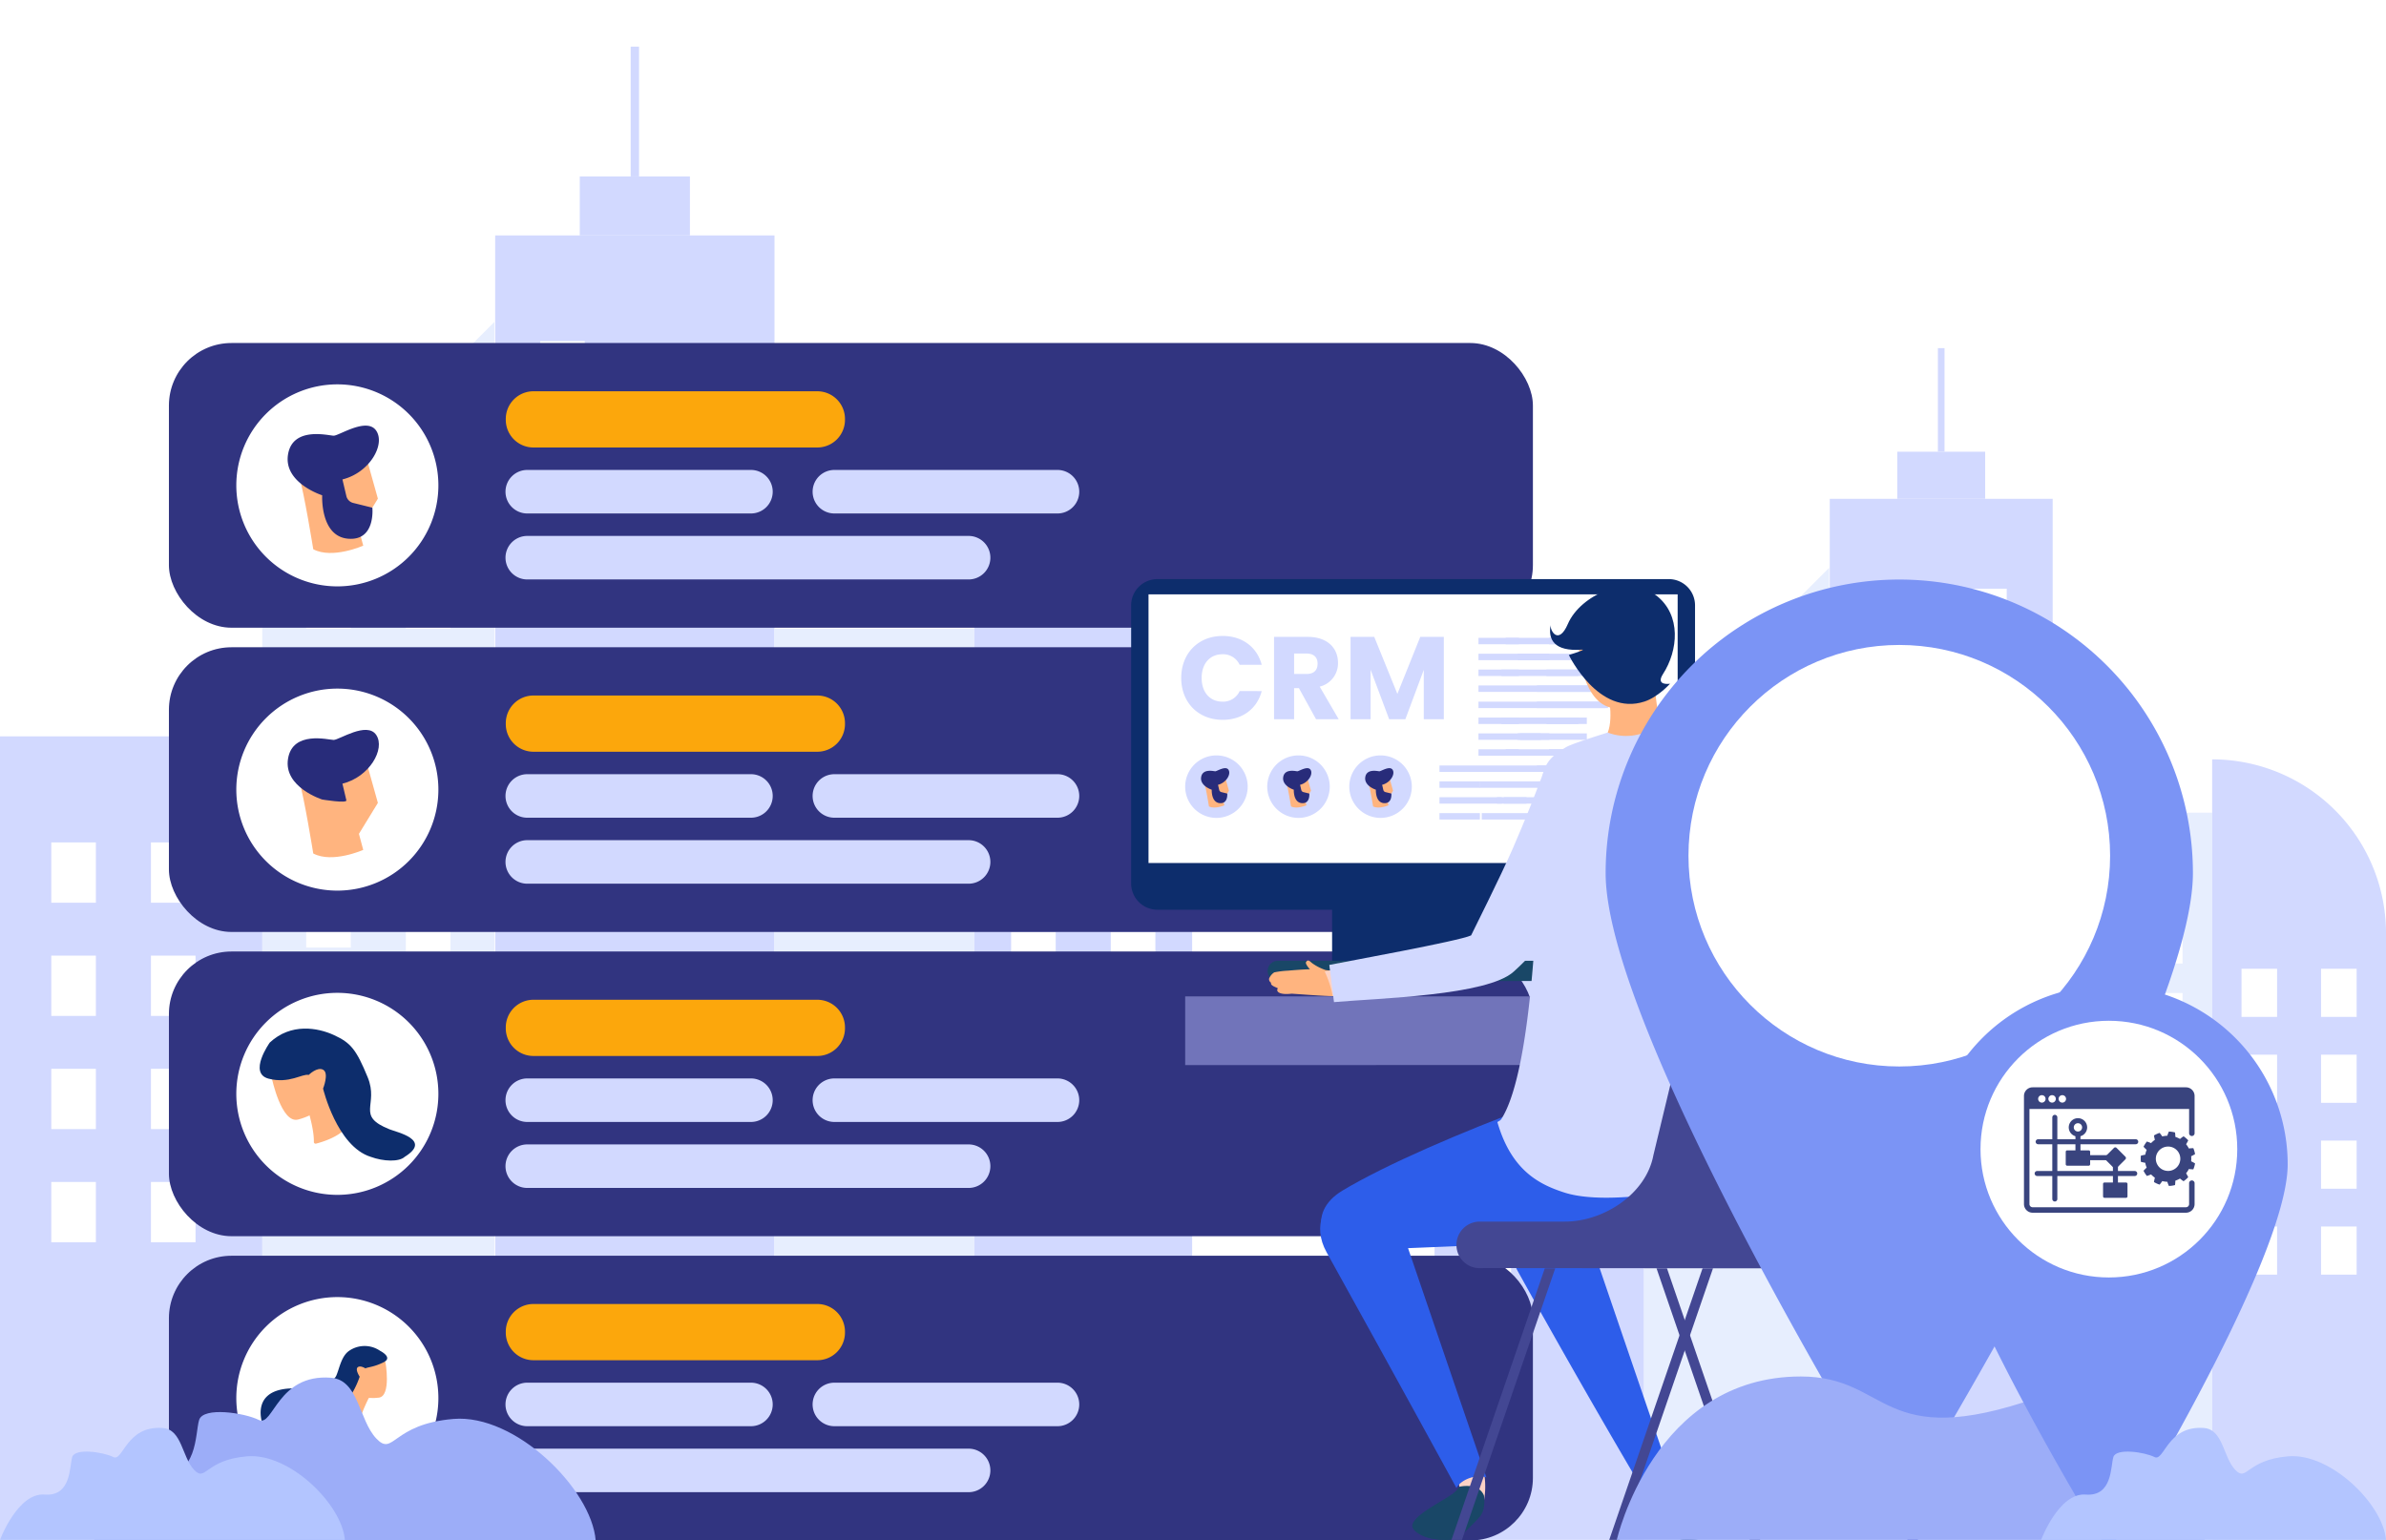 <svg xmlns="http://www.w3.org/2000/svg" xmlns:xlink="http://www.w3.org/1999/xlink" width="610" height="393.857" viewBox="0 0 610 370">
  <defs>
    <clipPath id="clip-path">
      <rect id="Rectangle_1034" data-name="Rectangle 1034" width="304.785" height="381.857" fill="none"/>
    </clipPath>
    <clipPath id="clip-path-2">
      <rect id="Rectangle_1034-2" data-name="Rectangle 1034" width="243.247" height="304.758" fill="none"/>
    </clipPath>
    <linearGradient id="linear-gradient" x1="0.997" y1="-0.913" x2="0.274" y2="1.142" gradientUnits="objectBoundingBox">
      <stop offset="0" stop-color="#7b94f5"/>
      <stop offset="0.279" stop-color="#5272fc"/>
      <stop offset="0.727" stop-color="#2632da"/>
      <stop offset="1" stop-color="#0c008d"/>
    </linearGradient>
    <filter id="Path_1051" x="401.498" y="127.273" width="168.142" height="255.726" filterUnits="userSpaceOnUse">
      <feOffset dy="3" input="SourceAlpha"/>
      <feGaussianBlur stdDeviation="3" result="blur"/>
      <feFlood flood-opacity="0.161"/>
      <feComposite operator="in" in2="blur"/>
      <feComposite in="SourceGraphic"/>
    </filter>
    <filter id="Path_1051-2" x="484.439" y="231.095" width="109.428" height="162.762" filterUnits="userSpaceOnUse">
      <feOffset dy="3" input="SourceAlpha"/>
      <feGaussianBlur stdDeviation="3" result="blur-2"/>
      <feFlood flood-opacity="0.161"/>
      <feComposite operator="in" in2="blur-2"/>
      <feComposite in="SourceGraphic"/>
    </filter>
  </defs>
  <g id="PRODPG--HEADER--CRM" transform="translate(-960 -1081)">
    <g id="Group_1764" data-name="Group 1764" transform="translate(960 1081)">
      <g id="Group_1381" data-name="Group 1381" clip-path="url(#clip-path)">
        <path id="Path_3414" data-name="Path 3414" d="M146.794,403.279H87.454V151.166l59.34-59.34Z" transform="translate(-20.402 -21.422)" fill="#e7eefe"/>
        <rect id="Rectangle_988" data-name="Rectangle 988" width="11.399" height="15.422" transform="translate(78.282 133.432)" fill="#fff"/>
        <rect id="Rectangle_989" data-name="Rectangle 989" width="11.399" height="15.422" transform="translate(103.762 133.432)" fill="#fff"/>
        <path id="Path_3415" data-name="Path 3415" d="M113.5,223.982l-11.4,1.055V209.616l11.4-1.055Z" transform="translate(-23.82 -48.655)" fill="#fff"/>
        <rect id="Rectangle_990" data-name="Rectangle 990" width="11.399" height="15.422" transform="translate(103.762 159.905)" fill="#fff"/>
        <path id="Path_3416" data-name="Path 3416" d="M113.5,259.887l-11.4,1.055V245.52l11.4-1.055Z" transform="translate(-23.82 -57.032)" fill="#fff"/>
        <rect id="Rectangle_991" data-name="Rectangle 991" width="11.399" height="15.422" transform="translate(103.762 187.433)" fill="#fff"/>
        <rect id="Rectangle_992" data-name="Rectangle 992" width="11.399" height="15.422" transform="translate(78.282 214.961)" fill="#fff"/>
        <path id="Path_3417" data-name="Path 3417" d="M146.733,296.846h-11.4V280.369l11.4,1.056Z" transform="translate(-31.572 -65.408)" fill="#fff"/>
        <rect id="Rectangle_993" data-name="Rectangle 993" width="71.41" height="333.58" transform="translate(126.599 48.277)" fill="#d2d9ff"/>
        <rect id="Rectangle_994" data-name="Rectangle 994" width="28.161" height="15.087" transform="translate(148.223 33.19)" fill="#d2d9ff"/>
        <rect id="Rectangle_995" data-name="Rectangle 995" width="2.133" height="33.19" transform="translate(161.237)" fill="#d2d9ff"/>
        <rect id="Rectangle_996" data-name="Rectangle 996" width="11.399" height="15.422" transform="translate(138.1 75.299)" fill="#fff"/>
        <rect id="Rectangle_997" data-name="Rectangle 997" width="11.399" height="15.422" transform="translate(171.891 77.082)" fill="#fff"/>
        <rect id="Rectangle_998" data-name="Rectangle 998" width="11.399" height="15.422" transform="translate(138.1 101.663)" fill="#fff"/>
        <rect id="Rectangle_999" data-name="Rectangle 999" width="11.399" height="15.422" transform="translate(170.807 102.361)" fill="#fff"/>
        <rect id="Rectangle_1000" data-name="Rectangle 1000" width="11.399" height="15.422" transform="translate(138.1 128.027)" fill="#fff"/>
        <rect id="Rectangle_1001" data-name="Rectangle 1001" width="11.399" height="15.422" transform="translate(170.807 128.724)" fill="#fff"/>
        <rect id="Rectangle_1002" data-name="Rectangle 1002" width="11.399" height="15.422" transform="translate(138.1 154.39)" fill="#fff"/>
        <rect id="Rectangle_1003" data-name="Rectangle 1003" width="11.399" height="15.422" transform="translate(170.807 155.087)" fill="#fff"/>
        <rect id="Rectangle_1004" data-name="Rectangle 1004" width="11.399" height="15.422" transform="translate(138.1 180.754)" fill="#fff"/>
        <rect id="Rectangle_1005" data-name="Rectangle 1005" width="11.399" height="15.422" transform="translate(170.807 181.452)" fill="#fff"/>
        <rect id="Rectangle_1006" data-name="Rectangle 1006" width="11.399" height="15.422" transform="translate(138.1 207.117)" fill="#fff"/>
        <rect id="Rectangle_1007" data-name="Rectangle 1007" width="11.399" height="15.422" transform="translate(170.807 207.815)" fill="#fff"/>
        <rect id="Rectangle_1008" data-name="Rectangle 1008" width="51.087" height="233.003" transform="translate(198.008 148.853)" fill="#e7eefe"/>
        <rect id="Rectangle_1009" data-name="Rectangle 1009" width="11.399" height="15.422" transform="translate(206.907 181.765)" fill="#fff"/>
        <rect id="Rectangle_1010" data-name="Rectangle 1010" width="11.399" height="15.422" transform="translate(228.214 181.765)" fill="#fff"/>
        <rect id="Rectangle_1011" data-name="Rectangle 1011" width="11.399" height="15.422" transform="translate(206.907 206.629)" fill="#fff"/>
        <rect id="Rectangle_1012" data-name="Rectangle 1012" width="11.399" height="15.422" transform="translate(228.214 206.629)" fill="#fff"/>
        <rect id="Rectangle_1013" data-name="Rectangle 1013" width="11.399" height="15.422" transform="translate(206.907 231.495)" fill="#fff"/>
        <rect id="Rectangle_1014" data-name="Rectangle 1014" width="11.399" height="15.422" transform="translate(228.214 231.495)" fill="#fff"/>
        <rect id="Rectangle_1015" data-name="Rectangle 1015" width="11.399" height="15.422" transform="translate(206.907 256.36)" fill="#fff"/>
        <rect id="Rectangle_1016" data-name="Rectangle 1016" width="11.399" height="15.422" transform="translate(228.214 256.36)" fill="#fff"/>
        <path id="Path_3418" data-name="Path 3418" d="M380.579,421.947h-55.69v-250.1a55.69,55.69,0,0,1,55.69,55.69Z" transform="translate(-75.794 -40.09)" fill="#d2d9ff"/>
        <rect id="Rectangle_1017" data-name="Rectangle 1017" width="11.399" height="15.422" transform="translate(258.501 198.863)" fill="#fff"/>
        <rect id="Rectangle_1018" data-name="Rectangle 1018" width="11.399" height="15.422" transform="translate(283.981 198.863)" fill="#fff"/>
        <rect id="Rectangle_1019" data-name="Rectangle 1019" width="11.399" height="15.422" transform="translate(258.501 226.391)" fill="#fff"/>
        <rect id="Rectangle_1020" data-name="Rectangle 1020" width="11.399" height="15.422" transform="translate(283.981 226.391)" fill="#fff"/>
        <rect id="Rectangle_1021" data-name="Rectangle 1021" width="11.399" height="15.422" transform="translate(258.501 253.919)" fill="#fff"/>
        <rect id="Rectangle_1022" data-name="Rectangle 1022" width="11.399" height="15.422" transform="translate(283.981 253.919)" fill="#fff"/>
        <rect id="Rectangle_1023" data-name="Rectangle 1023" width="11.399" height="15.422" transform="translate(258.501 281.448)" fill="#fff"/>
        <rect id="Rectangle_1024" data-name="Rectangle 1024" width="11.399" height="15.422" transform="translate(283.981 281.448)" fill="#fff"/>
        <rect id="Rectangle_1025" data-name="Rectangle 1025" width="67.051" height="205.475" transform="translate(0 176.382)" fill="#d2d9ff"/>
        <rect id="Rectangle_1026" data-name="Rectangle 1026" width="11.399" height="15.422" transform="translate(13.112 203.501)" fill="#fff"/>
        <rect id="Rectangle_1027" data-name="Rectangle 1027" width="11.399" height="15.422" transform="translate(38.591 203.501)" fill="#fff"/>
        <rect id="Rectangle_1028" data-name="Rectangle 1028" width="11.399" height="15.422" transform="translate(13.112 232.445)" fill="#fff"/>
        <rect id="Rectangle_1029" data-name="Rectangle 1029" width="11.399" height="15.422" transform="translate(38.591 232.445)" fill="#fff"/>
        <rect id="Rectangle_1030" data-name="Rectangle 1030" width="11.399" height="15.422" transform="translate(13.112 261.389)" fill="#fff"/>
        <rect id="Rectangle_1031" data-name="Rectangle 1031" width="11.399" height="15.422" transform="translate(38.591 261.389)" fill="#fff"/>
        <rect id="Rectangle_1032" data-name="Rectangle 1032" width="11.399" height="15.422" transform="translate(13.112 290.332)" fill="#fff"/>
        <rect id="Rectangle_1033" data-name="Rectangle 1033" width="11.399" height="15.422" transform="translate(38.591 290.332)" fill="#fff"/>
      </g>
    </g>
    <g id="Group_1765" data-name="Group 1765" transform="translate(1326.753 1158.099)">
      <g id="Group_1381-2" data-name="Group 1381" clip-path="url(#clip-path-2)">
        <path id="Path_3414-2" data-name="Path 3414" d="M134.813,340.4H87.454V139.185l47.359-47.359Z" transform="translate(-33.94 -35.637)" fill="#e7eefe"/>
        <rect id="Rectangle_988-2" data-name="Rectangle 988" width="9.097" height="12.308" transform="translate(62.477 106.491)" fill="#fff"/>
        <rect id="Rectangle_989-2" data-name="Rectangle 989" width="9.097" height="12.308" transform="translate(82.812 106.491)" fill="#fff"/>
        <path id="Path_3415-2" data-name="Path 3415" d="M111.2,220.868l-9.1.842V209.4l9.1-.842Z" transform="translate(-39.625 -80.941)" fill="#fff"/>
        <rect id="Rectangle_990-2" data-name="Rectangle 990" width="9.097" height="12.308" transform="translate(82.812 127.62)" fill="#fff"/>
        <path id="Path_3416-2" data-name="Path 3416" d="M111.2,256.773l-9.1.842V245.307l9.1-.842Z" transform="translate(-39.625 -94.875)" fill="#fff"/>
        <rect id="Rectangle_991-2" data-name="Rectangle 991" width="9.097" height="12.308" transform="translate(82.812 149.59)" fill="#fff"/>
        <rect id="Rectangle_992-2" data-name="Rectangle 992" width="9.097" height="12.308" transform="translate(62.477 171.56)" fill="#fff"/>
        <path id="Path_3417-2" data-name="Path 3417" d="M144.431,293.519h-9.1V280.369l9.1.843Z" transform="translate(-52.522 -108.809)" fill="#fff"/>
        <rect id="Rectangle_993-2" data-name="Rectangle 993" width="56.992" height="266.229" transform="translate(101.038 38.529)" fill="#d2d9ff"/>
        <rect id="Rectangle_994-2" data-name="Rectangle 994" width="22.475" height="12.04" transform="translate(118.296 26.489)" fill="#d2d9ff"/>
        <rect id="Rectangle_995-2" data-name="Rectangle 995" width="1.702" height="26.489" transform="translate(128.683)" fill="#d2d9ff"/>
        <rect id="Rectangle_996-2" data-name="Rectangle 996" width="9.097" height="12.308" transform="translate(110.217 60.096)" fill="#fff"/>
        <rect id="Rectangle_997-2" data-name="Rectangle 997" width="9.097" height="12.308" transform="translate(137.186 61.519)" fill="#fff"/>
        <rect id="Rectangle_998-2" data-name="Rectangle 998" width="9.097" height="12.308" transform="translate(110.217 81.137)" fill="#fff"/>
        <rect id="Rectangle_999-2" data-name="Rectangle 999" width="9.097" height="12.308" transform="translate(136.32 81.694)" fill="#fff"/>
        <rect id="Rectangle_1000-2" data-name="Rectangle 1000" width="9.097" height="12.308" transform="translate(110.217 102.177)" fill="#fff"/>
        <rect id="Rectangle_1001-2" data-name="Rectangle 1001" width="9.097" height="12.308" transform="translate(136.32 102.734)" fill="#fff"/>
        <rect id="Rectangle_1002-2" data-name="Rectangle 1002" width="9.097" height="12.308" transform="translate(110.217 123.218)" fill="#fff"/>
        <rect id="Rectangle_1003-2" data-name="Rectangle 1003" width="9.097" height="12.308" transform="translate(136.32 123.775)" fill="#fff"/>
        <rect id="Rectangle_1004-2" data-name="Rectangle 1004" width="9.097" height="12.308" transform="translate(110.217 144.259)" fill="#fff"/>
        <rect id="Rectangle_1005-2" data-name="Rectangle 1005" width="9.097" height="12.308" transform="translate(136.32 144.816)" fill="#fff"/>
        <rect id="Rectangle_1006-2" data-name="Rectangle 1006" width="9.097" height="12.308" transform="translate(110.217 165.299)" fill="#fff"/>
        <rect id="Rectangle_1007-2" data-name="Rectangle 1007" width="9.097" height="12.308" transform="translate(136.32 165.856)" fill="#fff"/>
        <rect id="Rectangle_1008-2" data-name="Rectangle 1008" width="40.773" height="185.959" transform="translate(158.029 118.799)" fill="#e7eefe"/>
        <rect id="Rectangle_1009-2" data-name="Rectangle 1009" width="9.097" height="12.308" transform="translate(165.132 145.066)" fill="#fff"/>
        <rect id="Rectangle_1010-2" data-name="Rectangle 1010" width="9.097" height="12.308" transform="translate(182.136 145.066)" fill="#fff"/>
        <rect id="Rectangle_1011-2" data-name="Rectangle 1011" width="9.097" height="12.308" transform="translate(165.132 164.91)" fill="#fff"/>
        <rect id="Rectangle_1012-2" data-name="Rectangle 1012" width="9.097" height="12.308" transform="translate(182.136 164.91)" fill="#fff"/>
        <rect id="Rectangle_1013-2" data-name="Rectangle 1013" width="9.097" height="12.308" transform="translate(165.132 184.755)" fill="#fff"/>
        <rect id="Rectangle_1014-2" data-name="Rectangle 1014" width="9.097" height="12.308" transform="translate(182.136 184.755)" fill="#fff"/>
        <rect id="Rectangle_1015-2" data-name="Rectangle 1015" width="9.097" height="12.308" transform="translate(165.132 204.599)" fill="#fff"/>
        <rect id="Rectangle_1016-2" data-name="Rectangle 1016" width="9.097" height="12.308" transform="translate(182.136 204.599)" fill="#fff"/>
        <path id="Path_3418-2" data-name="Path 3418" d="M369.335,371.45H324.889v-199.6a44.446,44.446,0,0,1,44.446,44.446Z" transform="translate(-126.087 -66.692)" fill="#d2d9ff"/>
        <rect id="Rectangle_1017-2" data-name="Rectangle 1017" width="9.097" height="12.308" transform="translate(206.309 158.711)" fill="#fff"/>
        <rect id="Rectangle_1018-2" data-name="Rectangle 1018" width="9.097" height="12.308" transform="translate(226.644 158.711)" fill="#fff"/>
        <rect id="Rectangle_1019-2" data-name="Rectangle 1019" width="9.097" height="12.308" transform="translate(206.309 180.682)" fill="#fff"/>
        <rect id="Rectangle_1020-2" data-name="Rectangle 1020" width="9.097" height="12.308" transform="translate(226.644 180.682)" fill="#fff"/>
        <rect id="Rectangle_1021-2" data-name="Rectangle 1021" width="9.097" height="12.308" transform="translate(206.309 202.652)" fill="#fff"/>
        <rect id="Rectangle_1022-2" data-name="Rectangle 1022" width="9.097" height="12.308" transform="translate(226.644 202.652)" fill="#fff"/>
        <rect id="Rectangle_1023-2" data-name="Rectangle 1023" width="9.097" height="12.308" transform="translate(206.309 224.622)" fill="#fff"/>
        <rect id="Rectangle_1024-2" data-name="Rectangle 1024" width="9.097" height="12.308" transform="translate(226.644 224.622)" fill="#fff"/>
        <rect id="Rectangle_1025-2" data-name="Rectangle 1025" width="53.513" height="163.988" transform="translate(0 140.77)" fill="#d2d9ff"/>
        <rect id="Rectangle_1026-2" data-name="Rectangle 1026" width="9.097" height="12.308" transform="translate(10.465 162.413)" fill="#fff"/>
        <rect id="Rectangle_1027-2" data-name="Rectangle 1027" width="9.097" height="12.308" transform="translate(30.8 162.413)" fill="#fff"/>
        <rect id="Rectangle_1028-2" data-name="Rectangle 1028" width="9.097" height="12.308" transform="translate(10.465 185.513)" fill="#fff"/>
        <rect id="Rectangle_1029-2" data-name="Rectangle 1029" width="9.097" height="12.308" transform="translate(30.8 185.513)" fill="#fff"/>
        <rect id="Rectangle_1030-2" data-name="Rectangle 1030" width="9.097" height="12.308" transform="translate(10.465 208.613)" fill="#fff"/>
        <rect id="Rectangle_1031-2" data-name="Rectangle 1031" width="9.097" height="12.308" transform="translate(30.8 208.613)" fill="#fff"/>
        <rect id="Rectangle_1032-2" data-name="Rectangle 1032" width="9.097" height="12.308" transform="translate(10.465 231.712)" fill="#fff"/>
        <rect id="Rectangle_1033-2" data-name="Rectangle 1033" width="9.097" height="12.308" transform="translate(30.8 231.712)" fill="#fff"/>
      </g>
    </g>
    <g id="Group_1762" data-name="Group 1762" transform="translate(43.185 -1424.409)">
      <rect id="Rectangle_1285" data-name="Rectangle 1285" width="348.715" height="72.803" rx="16" transform="translate(960 2659.001)" fill="#313480"/>
      <path id="Path_57305" data-name="Path 57305" d="M71.842,32.288a25.83,25.83,0,1,1-25.83-25.83,25.83,25.83,0,0,1,25.83,25.83" transform="translate(957.049 2663.115)" fill="#fff"/>
      <path id="Path_57314" data-name="Path 57314" d="M250.789,31.328H178.218a7.071,7.071,0,0,1-7.072-7.072v-.232a7.071,7.071,0,0,1,7.072-7.072h72.572a7.072,7.072,0,0,1,7.072,7.072v.232a7.072,7.072,0,0,1-7.072,7.072" transform="translate(874.978 2654.389)" fill="#fca70c"/>
      <path id="Path_57315" data-name="Path 57315" d="M236.169,74.905H179.132a5.565,5.565,0,1,1,0-11.129h57.037a5.565,5.565,0,1,1,0,11.129" transform="translate(872.557 2627.685)" fill="#d2d9ff"/>
      <path id="Path_57316" data-name="Path 57316" d="M291.815,105.582H179.132a5.565,5.565,0,1,1,0-11.129H291.815a5.565,5.565,0,1,1,0,11.129" transform="translate(872.557 2613.881)" fill="#d2d9ff"/>
      <path id="Path_57317" data-name="Path 57317" d="M372.6,74.905H315.564a5.565,5.565,0,0,1,0-11.129H372.6a5.565,5.565,0,1,1,0,11.129" transform="translate(814.493 2627.685)" fill="#d2d9ff"/>
      <g id="Group_1761" data-name="Group 1761" transform="translate(986.716 2676.312)">
        <path id="Path_57318" data-name="Path 57318" d="M825.236,208.12l3.7,13.22-4.845,7.914,1.1,4.106s-7.9,3.51-12.775.92c0,0-2.4-14.857-3.584-18.437Z" transform="translate(-802.228 -198.853)" fill="#ffb47f"/>
        <path id="Path_57319" data-name="Path 57319" d="M10.721,19.832S.378,18.821.01,11.46,9.082,4.57,10.417,4.316s7.351-6.5,10.4-3.5.529,10.871-5.872,13.973l1.867,3.952C17.193,19.54,10.721,19.832,10.721,19.832Z" transform="matrix(0.978, 0.208, -0.208, 0.978, 6.107, 0)" fill="#282c7a"/>
      </g>
    </g>
    <g id="Group_1775" data-name="Group 1775" transform="translate(43.185 -1502.212)">
      <rect id="Rectangle_1285-2" data-name="Rectangle 1285" width="348.715" height="72.803" rx="16" transform="translate(960 2659.001)" fill="#313480"/>
      <path id="Path_57305-2" data-name="Path 57305" d="M71.842,32.288a25.83,25.83,0,1,1-25.83-25.83,25.83,25.83,0,0,1,25.83,25.83" transform="translate(957.049 2663.115)" fill="#fff"/>
      <path id="Path_57314-2" data-name="Path 57314" d="M250.789,31.328H178.218a7.071,7.071,0,0,1-7.072-7.072v-.232a7.071,7.071,0,0,1,7.072-7.072h72.572a7.072,7.072,0,0,1,7.072,7.072v.232a7.072,7.072,0,0,1-7.072,7.072" transform="translate(874.978 2654.389)" fill="#fca70c"/>
      <path id="Path_57315-2" data-name="Path 57315" d="M236.169,74.905H179.132a5.565,5.565,0,1,1,0-11.129h57.037a5.565,5.565,0,1,1,0,11.129" transform="translate(872.557 2627.685)" fill="#d2d9ff"/>
      <path id="Path_57316-2" data-name="Path 57316" d="M291.815,105.582H179.132a5.565,5.565,0,1,1,0-11.129H291.815a5.565,5.565,0,1,1,0,11.129" transform="translate(872.557 2613.881)" fill="#d2d9ff"/>
      <path id="Path_57317-2" data-name="Path 57317" d="M372.6,74.905H315.564a5.565,5.565,0,0,1,0-11.129H372.6a5.565,5.565,0,1,1,0,11.129" transform="translate(814.493 2627.685)" fill="#d2d9ff"/>
      <g id="Group_1761-2" data-name="Group 1761" transform="translate(986.716 2676.312)">
        <path id="Path_57318-2" data-name="Path 57318" d="M825.236,208.12l3.7,13.22-4.845,7.914,1.1,4.106s-7.9,3.51-12.775.92c0,0-2.4-14.857-3.584-18.437Z" transform="translate(-802.228 -198.853)" fill="#ffb47f"/>
        <path id="Path_57319-2" data-name="Path 57319" d="M23.929,20.267s2.66,8.2-4.46,9.055-8.747-9.49-8.747-9.49S.378,18.821.01,11.46,9.082,4.57,10.417,4.316s7.351-6.5,10.4-3.5.529,10.871-5.872,13.973l1.867,3.952A2.379,2.379,0,0,0,18.879,20.1Z" transform="matrix(0.978, 0.208, -0.208, 0.978, 6.107, 0)" fill="#282c7a"/>
      </g>
    </g>
    <g id="Group_1766" data-name="Group 1766" transform="translate(26 -1456.38)">
      <rect id="Rectangle_1285-3" data-name="Rectangle 1285" width="348.715" height="72.803" rx="16" transform="translate(977.185 2768.774)" fill="#313480"/>
      <path id="Path_57305-3" data-name="Path 57305" d="M71.842,32.288a25.83,25.83,0,1,1-25.83-25.83,25.83,25.83,0,0,1,25.83,25.83" transform="translate(974.233 2772.888)" fill="#fff"/>
      <path id="Path_57314-3" data-name="Path 57314" d="M250.789,31.328H178.218a7.071,7.071,0,0,1-7.072-7.072v-.232a7.071,7.071,0,0,1,7.072-7.072h72.572a7.072,7.072,0,0,1,7.072,7.072v.232a7.072,7.072,0,0,1-7.072,7.072" transform="translate(892.162 2764.162)" fill="#fca70c"/>
      <path id="Path_57315-3" data-name="Path 57315" d="M236.169,74.905H179.132a5.565,5.565,0,1,1,0-11.129h57.037a5.565,5.565,0,1,1,0,11.129" transform="translate(889.741 2737.458)" fill="#d2d9ff"/>
      <path id="Path_57316-3" data-name="Path 57316" d="M291.815,105.582H179.132a5.565,5.565,0,1,1,0-11.129H291.815a5.565,5.565,0,1,1,0,11.129" transform="translate(889.741 2723.654)" fill="#d2d9ff"/>
      <path id="Path_57317-3" data-name="Path 57317" d="M372.6,74.905H315.564a5.565,5.565,0,0,1,0-11.129H372.6a5.565,5.565,0,1,1,0,11.129" transform="translate(831.677 2737.458)" fill="#d2d9ff"/>
      <g id="Group_1763" data-name="Group 1763" transform="translate(10.119 1.599)">
        <path id="Path_57320" data-name="Path 57320" d="M1288.63,58.636s2.435,11.721,6.7,10.667,9.49-4.63,9.411-7.5-.071-5.937-3.2-7.817-8.168-.348-8.817.289S1288.63,58.636,1288.63,58.636Z" transform="translate(-295.273 2740.852)" fill="#ffb47f"/>
        <path id="Path_57321" data-name="Path 57321" d="M1317.97,86.4s2.19,6.2,2.107,10.074a.445.445,0,0,0,.555.443c1.561-.4,5.834-1.685,7.835-4.208l-4.645-9.18Z" transform="translate(-315.955 2719.391)" fill="#ffb47f"/>
        <path id="Path_57322" data-name="Path 57322" d="M1280.752,32.778s-5.6,7.841-.313,9.23,8.682-1.354,10.26-.947c0,0,2.231-2.21,3.733-1.307s-.056,4.8-.056,4.8S1297.9,59.288,1306.546,62c3.256,1.2,7.274,1.344,8.7,0,7.026-4.356-1.993-6.281-3.852-7.027-8.814-3.507-2.664-6.143-5.61-13.316s-4.353-8.811-8.575-10.768S1286.138,27.749,1280.752,32.778Z" transform="translate(-287.9 2757.682)" fill="#0d2d6c"/>
      </g>
    </g>
    <path id="Path_57350" data-name="Path 57350" d="M39.279,276.95H0v17.562H183.147V276.95Z" transform="translate(1263 1046.92)" fill="#7174ba"/>
    <g id="Group_1767" data-name="Group 1767" transform="translate(26 -1461.38)">
      <rect id="Rectangle_1285-4" data-name="Rectangle 1285" width="348.715" height="72.803" rx="16" transform="translate(977.185 2851.577)" fill="#313480"/>
      <path id="Path_57305-4" data-name="Path 57305" d="M71.842,32.288a25.83,25.83,0,1,1-25.83-25.83,25.83,25.83,0,0,1,25.83,25.83" transform="translate(974.233 2855.69)" fill="#fff"/>
      <path id="Path_57314-4" data-name="Path 57314" d="M250.789,31.328H178.218a7.071,7.071,0,0,1-7.072-7.072v-.232a7.071,7.071,0,0,1,7.072-7.072h72.572a7.072,7.072,0,0,1,7.072,7.072v.232a7.072,7.072,0,0,1-7.072,7.072" transform="translate(892.162 2846.965)" fill="#fca70c"/>
      <path id="Path_57315-4" data-name="Path 57315" d="M236.169,74.905H179.132a5.565,5.565,0,1,1,0-11.129h57.037a5.565,5.565,0,1,1,0,11.129" transform="translate(889.741 2820.261)" fill="#d2d9ff"/>
      <path id="Path_57316-4" data-name="Path 57316" d="M291.815,105.582H179.132a5.565,5.565,0,1,1,0-11.129H291.815a5.565,5.565,0,1,1,0,11.129" transform="translate(889.741 2806.457)" fill="#d2d9ff"/>
      <path id="Path_57317-4" data-name="Path 57317" d="M372.6,74.905H315.564a5.565,5.565,0,0,1,0-11.129H372.6a5.565,5.565,0,1,1,0,11.129" transform="translate(831.677 2820.261)" fill="#d2d9ff"/>
      <g id="Group_378" data-name="Group 378" transform="matrix(0.956, -0.292, 0.292, 0.956, 975.218, 2887.158)">
        <path id="Path_656" data-name="Path 656" d="M11.7,3.536s-1.055,8.758-4.258,8.252S.187,8.979.067,6.87-.253,2.5,1.926.93,7.9.164,8.418.589,11.7,3.536,11.7,3.536Z" transform="translate(45.605 5.153)" fill="#ffb47f"/>
        <path id="Path_657" data-name="Path 657" d="M10.275,4.311S5.94,8.643,4.82,11.656c0,0-4.075-3.1-4.82-6.368L6.871,0Z" transform="translate(40.638 11.565)" fill="#ffb47f"/>
        <path id="Path_658" data-name="Path 658" d="M34.257,2.654s2.755,2.6.011,3.061-4.1.005-4.915.138c0,0-1.031-1.225-1.834-.836s-.193,2.438-.193,2.438-4.365,6.433-9.241,6.328c-5.321-.113-5.648,13.566-15.316,6.289C-.6,17.539-3.83-.116,12,5.965c3.784,1.454,8.424.938,9.675-.5S24.285,1.189,26.518.393A6.979,6.979,0,0,1,34.257,2.654Z" transform="translate(22.575 2.918)" fill="#0d2d6c"/>
      </g>
    </g>
    <g id="Group_232" data-name="Group 232" transform="translate(1249.189 1217.162)">
      <g id="XMLID_26_" transform="translate(51.373 81.681)">
        <g id="Group_214" data-name="Group 214">
          <rect id="Rectangle_225" data-name="Rectangle 225" width="40.644" height="18.577" fill="#0d2d6c"/>
        </g>
      </g>
      <g id="XMLID_25_" transform="translate(0 0)">
        <g id="Group_215" data-name="Group 215">
          <path id="Path_436" data-name="Path 436" d="M316.159,4.8H185.378a6.709,6.709,0,0,0-6.688,6.692V82.659a6.708,6.708,0,0,0,6.688,6.688H316.159a6.712,6.712,0,0,0,6.692-6.688V11.492A6.715,6.715,0,0,0,316.159,4.8Z" transform="translate(-178.69 -4.8)" fill="#0d2d6c" fill-rule="evenodd"/>
        </g>
      </g>
      <g id="XMLID_24_" transform="translate(4.438 3.901)">
        <g id="Group_216" data-name="Group 216">
          <rect id="Rectangle_226" data-name="Rectangle 226" width="135.279" height="68.701" fill="#fff"/>
        </g>
      </g>
      <g id="XMLID_23_" transform="translate(34.9 97.607)">
        <g id="Group_217" data-name="Group 217">
          <path id="Path_437" data-name="Path 437" d="M339.695,263.25H273.687a2.587,2.587,0,1,0,0,5.174h66.008a2.587,2.587,0,0,0,0-5.174Z" transform="translate(-271.1 -263.25)" fill="#194767" fill-rule="evenodd"/>
        </g>
      </g>
      <g id="Group_1493" data-name="Group 1493" transform="translate(88.796 15.021)">
        <g id="XMLID_22_" transform="translate(0 0)">
          <g id="Group_218" data-name="Group 218">
            <rect id="Rectangle_227" data-name="Rectangle 227" width="10.329" height="1.643" fill="#d2d9ff"/>
          </g>
        </g>
        <g id="XMLID_21_" transform="translate(0 4.064)">
          <g id="Group_219" data-name="Group 219">
            <rect id="Rectangle_228" data-name="Rectangle 228" width="15.937" height="1.643" fill="#d2d9ff"/>
          </g>
        </g>
        <g id="XMLID_20_" transform="translate(6.953 0)">
          <g id="Group_220" data-name="Group 220">
            <rect id="Rectangle_229" data-name="Rectangle 229" width="15.122" height="1.643" fill="#d2d9ff"/>
          </g>
        </g>
        <g id="XMLID_19_" transform="translate(18.02 0)">
          <g id="Group_221" data-name="Group 221">
            <rect id="Rectangle_230" data-name="Rectangle 230" width="7.95" height="1.643" fill="#d2d9ff"/>
          </g>
        </g>
        <g id="XMLID_18_" transform="translate(9.986 4.064)">
          <g id="Group_222" data-name="Group 222" transform="translate(0)">
            <rect id="Rectangle_231" data-name="Rectangle 231" width="17.712" height="1.643" fill="#d2d9ff"/>
          </g>
        </g>
        <g id="XMLID_17_" transform="translate(0 8.112)">
          <g id="Group_223" data-name="Group 223">
            <rect id="Rectangle_232" data-name="Rectangle 232" width="10.329" height="1.643" fill="#d2d9ff"/>
          </g>
        </g>
        <g id="XMLID_5_" transform="translate(0 12.176)">
          <g id="Group_224" data-name="Group 224">
            <rect id="Rectangle_233" data-name="Rectangle 233" width="32.445" height="1.643" fill="#d2d9ff"/>
          </g>
        </g>
        <g id="XMLID_4_" transform="translate(5.873 8.112)">
          <g id="Group_225" data-name="Group 225">
            <rect id="Rectangle_234" data-name="Rectangle 234" width="19.665" height="1.643" fill="#d2d9ff"/>
          </g>
        </g>
        <g id="XMLID_3_" transform="translate(17.381 8.112)">
          <g id="Group_226" data-name="Group 226" transform="translate(0)">
            <rect id="Rectangle_235" data-name="Rectangle 235" width="10.318" height="1.643" fill="#d2d9ff"/>
          </g>
        </g>
        <g id="XMLID_2_" transform="translate(14.918 12.176)">
          <g id="Group_227" data-name="Group 227">
            <rect id="Rectangle_236" data-name="Rectangle 236" width="18.196" height="1.643" fill="#d2d9ff"/>
          </g>
        </g>
        <g id="XMLID_1_" transform="translate(10.593 4.064)">
          <g id="Group_228" data-name="Group 228">
            <rect id="Rectangle_237" data-name="Rectangle 237" width="7.534" height="1.643" fill="#d2d9ff"/>
          </g>
        </g>
      </g>
      <g id="Group_1495" data-name="Group 1495" transform="translate(78.826 47.664)">
        <g id="XMLID_22_2" data-name="XMLID_22_" transform="translate(0 12.176)">
          <g id="Group_218-2" data-name="Group 218">
            <rect id="Rectangle_227-2" data-name="Rectangle 227" width="10.329" height="1.643" fill="#d2d9ff"/>
          </g>
        </g>
        <g id="XMLID_21_2" data-name="XMLID_21_" transform="translate(0 8.112)">
          <g id="Group_219-2" data-name="Group 219">
            <rect id="Rectangle_228-2" data-name="Rectangle 228" width="15.937" height="1.643" fill="#d2d9ff"/>
          </g>
        </g>
        <g id="XMLID_20_2" data-name="XMLID_20_" transform="translate(10.806 12.176)">
          <g id="Group_220-2" data-name="Group 220">
            <rect id="Rectangle_229-2" data-name="Rectangle 229" width="15.122" height="1.643" fill="#d2d9ff"/>
          </g>
        </g>
        <g id="XMLID_19_2" data-name="XMLID_19_" transform="translate(25.159 12.176)">
          <g id="Group_221-2" data-name="Group 221">
            <rect id="Rectangle_230-2" data-name="Rectangle 230" width="7.95" height="1.643" fill="#d2d9ff"/>
          </g>
        </g>
        <g id="XMLID_18_2" data-name="XMLID_18_" transform="translate(16.45 8.112)">
          <g id="Group_222-2" data-name="Group 222" transform="translate(0)">
            <rect id="Rectangle_231-2" data-name="Rectangle 231" width="17.712" height="1.643" fill="#d2d9ff"/>
          </g>
        </g>
        <g id="XMLID_17_2" data-name="XMLID_17_" transform="translate(0 4.064)">
          <g id="Group_223-2" data-name="Group 223">
            <rect id="Rectangle_232-2" data-name="Rectangle 232" width="10.329" height="1.643" fill="#d2d9ff"/>
          </g>
        </g>
        <g id="XMLID_5_2" data-name="XMLID_5_" transform="translate(0 0)">
          <g id="Group_224-2" data-name="Group 224">
            <rect id="Rectangle_233-2" data-name="Rectangle 233" width="42.415" height="1.643" fill="#d2d9ff"/>
          </g>
        </g>
        <g id="XMLID_4_2" data-name="XMLID_4_" transform="translate(10.226 4.064)">
          <g id="Group_225-2" data-name="Group 225" transform="translate(0)">
            <rect id="Rectangle_234-2" data-name="Rectangle 234" width="19.665" height="1.643" fill="#d2d9ff"/>
          </g>
        </g>
        <g id="XMLID_3_2" data-name="XMLID_3_" transform="translate(24.982 4.064)">
          <g id="Group_226-2" data-name="Group 226" transform="translate(0)">
            <rect id="Rectangle_235-2" data-name="Rectangle 235" width="10.318" height="1.643" fill="#d2d9ff"/>
          </g>
        </g>
        <g id="XMLID_2_2" data-name="XMLID_2_" transform="translate(24.888 0)">
          <g id="Group_227-2" data-name="Group 227">
            <rect id="Rectangle_236-2" data-name="Rectangle 236" width="18.196" height="1.643" fill="#d2d9ff"/>
          </g>
        </g>
        <g id="XMLID_1_2" data-name="XMLID_1_" transform="translate(14.722 8.112)">
          <g id="Group_228-2" data-name="Group 228">
            <rect id="Rectangle_237-2" data-name="Rectangle 237" width="7.534" height="1.643" fill="#d2d9ff"/>
          </g>
        </g>
      </g>
      <g id="Group_1494" data-name="Group 1494" transform="translate(88.796 31.343)">
        <g id="XMLID_22_3" data-name="XMLID_22_" transform="translate(0 12.176)">
          <g id="Group_218-3" data-name="Group 218">
            <rect id="Rectangle_227-3" data-name="Rectangle 227" width="10.329" height="1.643" fill="#d2d9ff"/>
          </g>
        </g>
        <g id="XMLID_21_3" data-name="XMLID_21_" transform="translate(0 8.112)">
          <g id="Group_219-3" data-name="Group 219">
            <rect id="Rectangle_228-3" data-name="Rectangle 228" width="15.937" height="1.643" fill="#d2d9ff"/>
          </g>
        </g>
        <g id="XMLID_20_3" data-name="XMLID_20_" transform="translate(6.953 12.176)">
          <g id="Group_220-3" data-name="Group 220">
            <rect id="Rectangle_229-3" data-name="Rectangle 229" width="15.122" height="1.643" fill="#d2d9ff"/>
          </g>
        </g>
        <g id="XMLID_19_3" data-name="XMLID_19_" transform="translate(18.02 12.176)">
          <g id="Group_221-3" data-name="Group 221">
            <rect id="Rectangle_230-3" data-name="Rectangle 230" width="7.95" height="1.643" fill="#d2d9ff"/>
          </g>
        </g>
        <g id="XMLID_18_3" data-name="XMLID_18_" transform="translate(9.986 8.112)">
          <g id="Group_222-3" data-name="Group 222" transform="translate(0)">
            <rect id="Rectangle_231-3" data-name="Rectangle 231" width="17.712" height="1.643" fill="#d2d9ff"/>
          </g>
        </g>
        <g id="XMLID_17_3" data-name="XMLID_17_" transform="translate(0 4.064)">
          <g id="Group_223-3" data-name="Group 223">
            <rect id="Rectangle_232-3" data-name="Rectangle 232" width="10.329" height="1.643" fill="#d2d9ff"/>
          </g>
        </g>
        <g id="XMLID_5_3" data-name="XMLID_5_" transform="translate(0 0)">
          <g id="Group_224-3" data-name="Group 224">
            <rect id="Rectangle_233-3" data-name="Rectangle 233" width="32.445" height="1.643" fill="#d2d9ff"/>
          </g>
        </g>
        <g id="XMLID_4_3" data-name="XMLID_4_" transform="translate(5.873 4.064)">
          <g id="Group_225-3" data-name="Group 225" transform="translate(0)">
            <rect id="Rectangle_234-3" data-name="Rectangle 234" width="19.665" height="1.643" fill="#d2d9ff"/>
          </g>
        </g>
        <g id="XMLID_3_3" data-name="XMLID_3_" transform="translate(17.381 4.064)">
          <g id="Group_226-3" data-name="Group 226" transform="translate(0)">
            <rect id="Rectangle_235-3" data-name="Rectangle 235" width="10.318" height="1.643" fill="#d2d9ff"/>
          </g>
        </g>
        <g id="XMLID_2_3" data-name="XMLID_2_" transform="translate(14.918 0)">
          <g id="Group_227-3" data-name="Group 227">
            <rect id="Rectangle_236-3" data-name="Rectangle 236" width="18.196" height="1.643" fill="#d2d9ff"/>
          </g>
        </g>
        <g id="XMLID_1_3" data-name="XMLID_1_" transform="translate(10.593 8.112)">
          <g id="Group_228-3" data-name="Group 228">
            <rect id="Rectangle_237-3" data-name="Rectangle 237" width="7.534" height="1.643" fill="#d2d9ff"/>
          </g>
        </g>
      </g>
    </g>
    <g id="Group_746" data-name="Group 746" transform="translate(1284.431 1208.04)">
      <g id="Group_235" data-name="Group 235" transform="translate(0 11)">
        <g id="Group_234" data-name="Group 234" transform="translate(39.658 42.985)">
          <path id="Path_444" data-name="Path 444" d="M389.127,258.143c-.253.566,1.953,2.16,2.564,2.217,1.514-.31,1.329-1.19,2.787-1.276a13.061,13.061,0,0,1-3.8-1C390.048,257.762,389.44,257.233,389.127,258.143Z" transform="translate(-389.107 -203.32)" fill="#fcd2c5"/>
          <path id="Path_445" data-name="Path 445" d="M525.356,113.9c-4.366,5.714-13.2,27.177-19.389,36.641-7.595,11.609,3.218,12.761,6.651,9.989,9.045-7.3,30.39-31.641,27.093-36.72C538.284,121.608,526.149,112.866,525.356,113.9Z" transform="translate(-460.186 -113.816)" fill="#fcd2c5"/>
        </g>
        <path id="Path_446" data-name="Path 446" d="M412.986,319.814c-10.514.514-65.7,20.258-88.112,33.718-9.536,5.725-5.57,15.937,4.917,15.3,30.338-1.839,70.5-.71,88.343-13.49C446.508,335.026,418.595,319.538,412.986,319.814Z" transform="translate(-306.107 -199.029)" fill="#2d5dea"/>
        <path id="Path_447" data-name="Path 447" d="M411.47,601a13.378,13.378,0,0,1,.665,4.113,8.517,8.517,0,0,0,6.179,2.036,20.693,20.693,0,0,0,.14-6.511C418.068,600.663,414.216,598.469,411.47,601Z" transform="translate(-363.367 -373.264)" fill="#fcd2c5"/>
        <path id="Path_448" data-name="Path 448" d="M320.361,424.758c18.233,32.872,33.212,60.3,33.212,60.3,1.152-2.115,4.77-3.554,7.644-2.73,0,0-10.582-30.9-21.247-62.2C332.937,399.489,312.921,411.348,320.361,424.758Z" transform="translate(-305.651 -254.519)" fill="#2d5dea"/>
        <path id="Path_449" data-name="Path 449" d="M393.1,609.281a6.118,6.118,0,0,1-1.178,1.344c-1.911,1.839-10.559,5.684-10.858,8.547-.151,1.443,2.753,3.059,5.223,3.414s4.657.442,6.061-.2c1.756-.8,5.261-4.626,5.948-5.408,1.707-1.934,1.088-5.48,1.088-5.48C397.95,608.076,393.1,609.281,393.1,609.281Z" transform="translate(-344.438 -379.05)" fill="#194767"/>
        <path id="Path_450" data-name="Path 450" d="M395.2,618.124c-2.489,1.734-10.507,4.551-10.76,6.96-.125,1.216,2.319,2.576,4.4,2.874s3.92.374,5.106-.17c1.477-.676,4.5-3.845,5.012-4.555C401.77,619.344,397.619,616.44,395.2,618.124Z" transform="translate(-346.544 -384.377)" fill="#194767"/>
        <path id="Path_451" data-name="Path 451" d="M537.45,601.084c.672,3.686,1.749,7.289,1.749,7.289.083.181,5.389-1.726,7.508-3.864,0,0-1.628-2.515-2.8-4.853C541.162,597.13,537.835,601.114,537.45,601.084Z" transform="translate(-441.769 -372.665)" fill="#fcd2c5"/>
        <path id="Path_452" data-name="Path 452" d="M449.841,437.678c18.234,32.872,31.754,55.535,31.754,55.535a6.964,6.964,0,0,1,7.474-2.848s-8.954-26.017-19.62-57.318C462.417,412.409,442.4,424.268,449.841,437.678Z" transform="translate(-386.231 -262.559)" fill="#2d5dea"/>
        <path id="Path_453" data-name="Path 453" d="M548.839,610.635l-.057-.053a5,5,0,0,0-5.2-1.19c-.026.008-.049.019-.072.027a3.455,3.455,0,0,0-2.077,3.493,9.11,9.11,0,0,0,1.027,4.075c.623.835,4.2,4.6,5.948,5.408,1.409.646,3.6.559,6.062.2s5.37-1.971,5.223-3.414C559.4,616.319,550.75,612.474,548.839,610.635Z" transform="translate(-444.241 -379.063)" fill="#194767"/>
        <path id="Path_454" data-name="Path 454" d="M550.2,618.125c-2.413-1.684-6.564,1.22-3.754,5.113.514.71,3.531,3.879,5.012,4.555,1.186.54,3.025.468,5.106.17s4.524-1.658,4.4-2.874C560.71,622.679,552.689,619.862,550.2,618.125Z" transform="translate(-446.784 -384.377)" fill="#194767"/>
        <path id="Path_455" data-name="Path 455" d="M504.1,315.255c-12.149,1.537-24.231,3.24-36.5,3.509a74.206,74.206,0,0,1-21.546-2.515c.034,11.364-2.277,13.1-7.357,16.164,3.6,12.482,10.786,15.956,17.021,17.992,16.417,5.363,57.484-6.926,58.651-7.013a275.043,275.043,0,0,0-2.051-29.341C509.651,314.545,506.906,314.9,504.1,315.255Z" transform="translate(-380.313 -195.444)" fill="#d2d9ff"/>
        <path id="Path_456" data-name="Path 456" d="M525.244,53.37c-.85.627-9.645,5.544-12.164,5.17.023.7,1.737,8.067.121,12.04.71,3.686,10.933,3.682,13.732-2.576C525.758,66.229,524.757,56.773,525.244,53.37Z" transform="translate(-426.602 -33.213)" fill="#ffb47f"/>
        <path id="Path_457" data-name="Path 457" d="M503.9,20.962c-4.634-.3-9.113.786-10.125,5.163-.363,1.567.351,15.7,7.9,17.826,3.191.9,9.306-4.577,9.547-8.293,0,0,.332-5.068.336-5.117C511.887,25.611,508.877,21.291,503.9,20.962Z" transform="translate(-414.544 -13.016)" fill="#ffb47f"/>
        <path id="Path_458" data-name="Path 458" d="M492.291,94.851c-2.613-.619-10.374-2.73-10.374-2.73s-1.522,2.126-6.247,3.135a13.031,13.031,0,0,1-7.485-.563s-8.962,2.749-10.59,3.7c-6.315,3.69-6.345,6.348-6.756,15.027-.193,4.045-.279,66.185-10.1,80.476.325.574,3.867,9.056,11.976,11.2l1.987-17.58,1.8,18.388c19,4.075,33.555-3.441,48.82-5.771l1.465-23.068,4.392,22.241c1.473-.185,2.81-.325,3.977-.412-.2-35.236-9.955-88.177-10.386-89.778C502.952,102.321,500.135,96.712,492.291,94.851Z" transform="translate(-381.583 -57.329)" fill="#d2d9ff"/>
        <path id="Path_459" data-name="Path 459" d="M501.56,2.344C494.313-3.336,482.1,2.166,478.9,9.6c-2.391,5.54-4.619,1.692-4.388.223-.718,3.682.835,6.87,7.95,6.337,1.5-.113-3.308,1.371-3.308,1.371s7.6,15.756,19.34,11.9c3.49-1.148,6.526-4.558,6.526-4.558s-3.8.631-1.8-2.47C507.112,16.382,507.958,7.359,501.56,2.344Z" transform="translate(-402.499 0.002)" fill="#0d2d6c"/>
        <path id="Path_460" data-name="Path 460" d="M299.708,255.889c-.363-.057-.729-.106-1.1-.147a13.086,13.086,0,0,1-3.5-1.786c-.555-.446-1.035-1.091-1.533-.268-.223.306.359,1.171.982,1.843-1.994.03-5.332.332-5.589.355a22.7,22.7,0,0,0-3.531.438,3.457,3.457,0,0,0-1.318,1.6,1.043,1.043,0,0,0,.521,1.046c-.351.82,1.843,1.292,1.711,1.473-.533.74.321,1.7,3.512,1.329.193-.019,8.21.631,10.786.631A32.1,32.1,0,0,0,299.708,255.889Zm-1.125-.151c-.1-.011-.2-.019-.306-.03C298.371,255.711,298.473,255.723,298.582,255.738Z" transform="translate(-284.099 -157.632)" fill="#ffb47f"/>
        <path id="Path_461" data-name="Path 461" d="M364.918,235.334a4.625,4.625,0,0,0-1.454.264c-7.281,2.727-33.623,7.685-41.664,9.321a25.861,25.861,0,0,1,2.032,6.239C337,248.2,370.1,246.97,370.45,241.588,370.775,236.656,367.357,235.247,364.918,235.334Z" transform="translate(-307.562 -146.454)" fill="#fcd2c5"/>
        <path id="Path_462" data-name="Path 462" d="M441.92,132.853c-4.124,5.892-12.044,27.705-17.837,37.423-7.1,11.919,3.746,12.618,7.062,9.706,8.732-7.678,29.038-32.887,25.53-37.823C455.157,140.013,442.668,131.784,441.92,132.853Z" transform="translate(-369.745 -82.619)" fill="#fcd2c5"/>
        <path id="Path_463" data-name="Path 463" d="M380.195,122.21c-2.587,6.881-5.057,13.222-8.29,20.658-3.252,7.478-10.374,21.614-10.733,22.4-3.025,1.443-31.588,6.6-36.252,7.549l1.2,9.51c11.538-1,39.209-1.669,45.931-7.784,7.108-6.284,30.009-31.788,27.143-39.511C396.347,127.339,380.4,121.662,380.195,122.21Z" transform="translate(-309.503 -76.032)" fill="#d2d9ff"/>
      </g>
      <g id="Group_236" data-name="Group 236" transform="translate(46.653 82.688)">
        <path id="Path_464" data-name="Path 464" d="M653.21,461.7l23.857,69.449h2.674L655.884,461.7Z" transform="translate(-560.464 -359.021)" fill="url(#linear-gradient)"/>
        <path id="Path_465" data-name="Path 465" d="M546.42,461.7l23.857,69.449h2.674L549.094,461.7Z" transform="translate(-494.004 -359.021)" fill="#434793"/>
        <path id="Path_466" data-name="Path 466" d="M518.627,191.988c-.057-.026-.113-.049-.17-.072-.359-.155-.725-.3-1.1-.434-.159-.06-.321-.117-.483-.174-.181-.064-.363-.128-.548-.185-.317-.1-.642-.2-.967-.291l-.419-.113c-.366-.094-.736-.189-1.11-.268l-.227-.045c-.389-.079-.782-.155-1.178-.219l-.143-.023c-.442-.068-.891-.125-1.341-.174-.06-.008-.117-.011-.177-.019-.461-.045-.925-.083-1.4-.11-.034,0-.068,0-.106,0-.491-.023-.986-.038-1.488-.038-16.73,0-32.834,13.562-35.965,30.292L461.336,263.6c-1.843,9.831-12.614,16.957-22.618,16.957H416.934a5.946,5.946,0,0,0-5.944,5.944v.038a5.923,5.923,0,0,0,5.937,5.922l1.469-.023,88.362.091a8.7,8.7,0,0,0,8.546-7.051L532.393,220.1C534.78,207.362,528.941,196.459,518.627,191.988Z" transform="translate(-409.721 -189.82)" fill="#434793"/>
        <path id="Path_467" data-name="Path 467" d="M407.63,531.149h2.67L434.157,461.7h-2.67Z" transform="translate(-407.63 -359.021)" fill="#434793"/>
        <path id="Path_468" data-name="Path 468" d="M514.42,531.149h2.67L540.947,461.7h-2.67Z" transform="translate(-474.089 -359.021)" fill="#434793"/>
      </g>
    </g>
    <path id="Path_57325" data-name="Path 57325" d="M128.243,1028.575H0s6.584-17.644,16.59-16.854,9.217-10.535,10.271-13.957,11.585-1.843,15.271,0,4.741-11.849,18.433-10.8c7.109.549,7.109,10.8,11.585,15.536S76.1,998.817,91.9,997.5,127.189,1015.407,128.243,1028.575Z" transform="translate(984.047 434.426)" fill="#9cadf8"/>
    <g id="Kader" transform="translate(1370.498 1214.273)">
      <g transform="matrix(1, 0, 0, 1, -410.5, -133.27)" filter="url(#Path_1051)">
        <path id="Path_1051-3" data-name="Path 1051" d="M2047.878,488.464c0,41.461-75.071,162.655-75.071,162.655s-75.071-121.194-75.071-162.655a75.071,75.071,0,1,1,150.142,0Z" transform="translate(-1487.24 -280.12)" fill="#7b94f5"/>
      </g>
      <ellipse id="Ellipse_111" data-name="Ellipse 111" cx="53.897" cy="53.897" rx="53.897" ry="53.897" transform="translate(21.174 19.73)" fill="#fff"/>
    </g>
    <path id="Path_57351" data-name="Path 57351" d="M1993.559,1387.387H1843.27s9.406-41.785,47.056-41.785c22.807,0,20.092,19.549,60.646,5.37C1968.512,1344.839,1992.325,1371.956,1993.559,1387.387Z" transform="translate(-469.92 75.469)" fill="#9cadf8"/>
    <g id="Group_1808" data-name="Group 1808" transform="translate(8 660.025)">
      <g id="Group_1768" data-name="Group 1768" transform="translate(1445.439 658.069)">
        <g transform="matrix(1, 0, 0, 1, -493.44, -237.09)" filter="url(#Path_1051-2)">
          <path id="Path_1051-4" data-name="Path 1051" d="M1989.164,459.107c0,25.247-45.714,99.048-45.714,99.048s-45.714-73.8-45.714-99.048a45.714,45.714,0,1,1,91.428,0Z" transform="translate(-1404.3 -176.3)" fill="#7b94f5"/>
        </g>
        <ellipse id="Ellipse_111-2" data-name="Ellipse 111" cx="32.82" cy="32.821" rx="32.82" ry="32.821" transform="translate(12.894 12.015)" fill="#fff"/>
      </g>
      <g id="Group_1805" data-name="Group 1805" transform="translate(1465.884 687.101)">
        <path id="Path_780" data-name="Path 780" d="M37,14.17H78.363V9.89H37Zm3.447-1.625a.951.951,0,1,1,.951-.951.951.951,0,0,1-.951.951m2.616,0a.951.951,0,1,1,.951-.951.951.951,0,0,1-.951.951m2.615,0a.951.951,0,1,1,.951-.951.95.95,0,0,1-.951.951" transform="translate(-32.311 -8.637)" fill="#39447e"/>
        <path id="Path_781" data-name="Path 781" d="M276.523,96.244c-.011-.214-.019-.428-.038-.644a10.661,10.661,0,0,0,1-.544,7.242,7.242,0,0,0-.442-1.52,10.55,10.55,0,0,0-1.144.08,5.383,5.383,0,0,0-.321-.561c-.112-.186-.252-.35-.379-.525a10.109,10.109,0,0,0,.542-.994,7.154,7.154,0,0,0-1.194-1.037,9.758,9.758,0,0,0-.92.682,4.74,4.74,0,0,0-.573-.3,5.851,5.851,0,0,0-.607-.237,8.869,8.869,0,0,0-.085-1.129,6.717,6.717,0,0,0-1.569-.224,8.962,8.962,0,0,0-.4,1.063,4.555,4.555,0,0,0-.645.058,4.094,4.094,0,0,0-.641.124,9.583,9.583,0,0,0-.684-.91,6.914,6.914,0,0,0-1.443.659,9.111,9.111,0,0,0,.238,1.106c-.171.134-.354.25-.511.4a4.88,4.88,0,0,0-.466.449,10.923,10.923,0,0,0-1.073-.4,7.256,7.256,0,0,0-.855,1.328,9.8,9.8,0,0,0,.8.8c-.074.2-.158.4-.215.611a6.439,6.439,0,0,0-.147.629,11.081,11.081,0,0,0-1.118.247,7.411,7.411,0,0,0,0,1.573,10.4,10.4,0,0,0,1.118.245,6.135,6.135,0,0,0,.147.631c.058.207.142.408.215.611a9.783,9.783,0,0,0-.8.8,7.28,7.28,0,0,0,.854,1.329,11.14,11.14,0,0,0,1.073-.4,5.041,5.041,0,0,0,.466.449,6.253,6.253,0,0,0,.511.4,9.111,9.111,0,0,0-.238,1.106,6.88,6.88,0,0,0,1.443.659,9.273,9.273,0,0,0,.684-.91,4.622,4.622,0,0,0,.641.125,4.552,4.552,0,0,0,.645.056,9.175,9.175,0,0,0,.4,1.065,6.689,6.689,0,0,0,1.571-.224,9.347,9.347,0,0,0,.082-1.128,5.584,5.584,0,0,0,.607-.238,4.4,4.4,0,0,0,.573-.3,9.633,9.633,0,0,0,.92.681,7.033,7.033,0,0,0,1.194-1.034,10.383,10.383,0,0,0-.542-.994c.127-.175.267-.337.379-.526a5.355,5.355,0,0,0,.321-.561,10.882,10.882,0,0,0,1.144.081,7.134,7.134,0,0,0,.442-1.518,10.39,10.39,0,0,0-1-.545c.02-.221.028-.435.038-.649m-6.382,3.08a3.088,3.088,0,0,1-1.6-.726,3.1,3.1,0,0,1,0-4.708,3.1,3.1,0,0,1,1.6-.726,3.112,3.112,0,0,1,1.748,5.912,3.072,3.072,0,0,1-1.748.248" transform="translate(-230.184 -77.974)" fill="#39447e"/>
        <path id="Path_782" data-name="Path 782" d="M69.5,32.068H30.3a2.212,2.212,0,0,1-2.21-2.21V2.212A2.213,2.213,0,0,1,30.3,0H69.5a2.212,2.212,0,0,1,2.21,2.21V11.75a.7.7,0,1,1-1.4,0V2.212A.809.809,0,0,0,69.5,1.4H30.3a.809.809,0,0,0-.809.809V29.859a.81.81,0,0,0,.809.809H69.5a.81.81,0,0,0,.809-.809V24.512a.7.7,0,0,1,1.4,0v5.347a2.212,2.212,0,0,1-2.21,2.209" transform="translate(-24.53 0)" fill="#39447e"/>
        <line id="Line_1" data-name="Line 1" x1="5.808" transform="translate(19.07 17.995)" fill="none" stroke="#39447e" stroke-linecap="round" stroke-linejoin="round" stroke-miterlimit="10" stroke-width="1.286"/>
        <line id="Line_2" data-name="Line 2" y2="5.808" transform="translate(17.361 12.158)" fill="none" stroke="#39447e" stroke-linecap="round" stroke-linejoin="round" stroke-miterlimit="10" stroke-width="1.286"/>
        <line id="Line_3" data-name="Line 3" y2="5.807" transform="translate(26.945 19.393)" fill="none" stroke="#39447e" stroke-linecap="round" stroke-linejoin="round" stroke-miterlimit="10" stroke-width="1.286"/>
        <line id="Line_4" data-name="Line 4" x1="24.949" transform="translate(7.186 13.917)" fill="none" stroke="#39447e" stroke-linecap="round" stroke-linejoin="round" stroke-miterlimit="10" stroke-width="1.286"/>
        <line id="Line_5" data-name="Line 5" y1="20.881" transform="translate(11.447 7.676)" fill="none" stroke="#39447e" stroke-linecap="round" stroke-linejoin="round" stroke-miterlimit="10" stroke-width="1.286"/>
        <line id="Line_6" data-name="Line 6" x1="24.949" transform="translate(6.93 22.04)" fill="none" stroke="#39447e" stroke-linecap="round" stroke-linejoin="round" stroke-miterlimit="10" stroke-width="1.286"/>
        <path id="Path_783" data-name="Path 783" d="M126.927,69.048a1.708,1.708,0,1,1-1.708-1.708A1.709,1.709,0,0,1,126.927,69.048Z" transform="translate(-107.857 -58.806)" fill="none" stroke="#39447e" stroke-miterlimit="10" stroke-width="1.286"/>
        <path id="Path_784" data-name="Path 784" d="M193.137,126.472l-2.253-2.253a.476.476,0,0,1,0-.672l2.253-2.253a.476.476,0,0,1,.672,0l2.253,2.253a.476.476,0,0,1,0,.672l-2.253,2.253a.473.473,0,0,1-.672,0" transform="translate(-166.571 -105.8)" fill="#39447e"/>
        <path id="Path_785" data-name="Path 785" d="M118.6,130.755a.369.369,0,0,1-.368.368h-5.509a.368.368,0,0,1-.366-.368v-3.187a.368.368,0,0,1,.366-.368h5.509a.369.369,0,0,1,.368.368Z" transform="translate(-98.12 -111.079)" fill="#39447e"/>
        <path id="Path_786" data-name="Path 786" d="M193.884,195.585a.369.369,0,0,1-.368.368h-5.509a.369.369,0,0,1-.368-.368V192.4a.369.369,0,0,1,.368-.368h5.509a.369.369,0,0,1,.368.368Z" transform="translate(-163.859 -167.693)" fill="#39447e"/>
        <rect id="Rectangle_348" data-name="Rectangle 348" width="50.538" height="32.068" fill="none"/>
      </g>
    </g>
    <path id="Path_57352" data-name="Path 57352" d="M88.168,1015.555H0s4.527-12.13,11.406-11.588,6.336-7.243,7.061-9.6,7.964-1.267,10.5,0,3.259-8.146,12.673-7.422c4.887.377,4.887,7.422,7.964,10.681s2.717-2.534,13.58-3.441S87.443,1006.5,88.168,1015.555Z" transform="translate(1481.832 447.301)" fill="#b3c5ff"/>
    <path id="Path_57324" data-name="Path 57324" d="M88.168,1015.555H0s4.527-12.13,11.406-11.588,6.336-7.243,7.061-9.6,7.964-1.267,10.5,0,3.259-8.146,12.673-7.422c4.887.377,4.887,7.422,7.964,10.681s2.717-2.534,13.58-3.441S87.443,1006.5,88.168,1015.555Z" transform="translate(960 447.302)" fill="#b3c5ff"/>
    <g id="Group_1815" data-name="Group 1815" transform="translate(-2.431 33.417)">
      <path id="Path_57353" data-name="Path 57353" d="M36.163,14.448a7.99,7.99,0,1,1-7.99-7.99,7.99,7.99,0,0,1,7.99,7.99" transform="translate(1245.248 1222.372)" fill="#d2d9ff"/>
      <g id="Group_1809" data-name="Group 1809" transform="translate(1268.364 1230.914)">
        <path id="Path_57318-3" data-name="Path 57318" d="M813.9,208.12l1.144,4.089-1.5,2.448.34,1.27s-2.445,1.086-3.952.285c0,0-.742-4.6-1.109-5.7Z" transform="translate(-806.788 -205.254)" fill="#ffb47f"/>
        <path id="Path_57319-3" data-name="Path 57319" d="M7.4,6.269s.823,2.536-1.38,2.8S3.316,6.134,3.316,6.134.117,5.822,0,3.545s2.806-2.131,3.219-2.21S5.5-.676,6.439.251,6.6,3.614,4.623,4.574L5.2,5.8a.736.736,0,0,0,.64.42Z" transform="matrix(0.978, 0.208, -0.208, 0.978, 1.889, 0)" fill="#282c7a"/>
      </g>
    </g>
    <g id="Group_1814" data-name="Group 1814" transform="translate(18.55 33.417)">
      <path id="Path_57353-2" data-name="Path 57353" d="M36.163,14.448a7.99,7.99,0,1,1-7.99-7.99,7.99,7.99,0,0,1,7.99,7.99" transform="translate(1245.248 1222.372)" fill="#d2d9ff"/>
      <g id="Group_1809-2" data-name="Group 1809" transform="translate(1268.364 1230.914)">
        <path id="Path_57318-4" data-name="Path 57318" d="M813.9,208.12l1.144,4.089-1.5,2.448.34,1.27s-2.445,1.086-3.952.285c0,0-.742-4.6-1.109-5.7Z" transform="translate(-806.788 -205.254)" fill="#ffb47f"/>
        <path id="Path_57319-4" data-name="Path 57319" d="M7.4,6.269s.823,2.536-1.38,2.8S3.316,6.134,3.316,6.134.117,5.822,0,3.545s2.806-2.131,3.219-2.21S5.5-.676,6.439.251,6.6,3.614,4.623,4.574L5.2,5.8a.736.736,0,0,0,.64.42Z" transform="matrix(0.978, 0.208, -0.208, 0.978, 1.889, 0)" fill="#282c7a"/>
      </g>
    </g>
    <g id="Group_1813" data-name="Group 1813" transform="translate(39.53 33.417)">
      <path id="Path_57353-3" data-name="Path 57353" d="M36.163,14.448a7.99,7.99,0,1,1-7.99-7.99,7.99,7.99,0,0,1,7.99,7.99" transform="translate(1245.248 1222.372)" fill="#d2d9ff"/>
      <g id="Group_1809-3" data-name="Group 1809" transform="translate(1268.364 1230.914)">
        <path id="Path_57318-5" data-name="Path 57318" d="M813.9,208.12l1.144,4.089-1.5,2.448.34,1.27s-2.445,1.086-3.952.285c0,0-.742-4.6-1.109-5.7Z" transform="translate(-806.788 -205.254)" fill="#ffb47f"/>
        <path id="Path_57319-5" data-name="Path 57319" d="M7.4,6.269s.823,2.536-1.38,2.8S3.316,6.134,3.316,6.134.117,5.822,0,3.545s2.806-2.131,3.219-2.21S5.5-.676,6.439.251,6.6,3.614,4.623,4.574L5.2,5.8a.736.736,0,0,0,.64.42Z" transform="matrix(0.978, 0.208, -0.208, 0.978, 1.889, 0)" fill="#282c7a"/>
      </g>
    </g>
    <path id="Path_58591" data-name="Path 58591" d="M.99-10.56C.99-4.26,5.37.15,11.58.15c5.01,0,8.79-2.79,9.99-7.35H15.93a4.64,4.64,0,0,1-4.41,2.7c-3.15,0-5.31-2.34-5.31-6.06s2.16-6.06,5.31-6.06a4.64,4.64,0,0,1,4.41,2.7h5.64c-1.2-4.56-4.98-7.38-9.99-7.38C5.37-21.3.99-16.86.99-10.56Zm34.86-3.66c0,1.65-.9,2.64-2.82,2.64H29.85V-16.8h3.18C34.95-16.8,35.85-15.78,35.85-14.22ZM24.72-21.06V0h5.13V-7.95h1.23L35.46,0h5.79L36.39-8.34a6.13,6.13,0,0,0,4.68-6.09c0-3.66-2.58-6.63-7.74-6.63ZM44.28,0h5.13V-12.66L54.15,0h4.14L63-12.63V0h5.13V-21.06H62.1L56.25-6.48,50.34-21.06H44.28Z" transform="translate(1261 1253)" fill="#d2d9ff"/>
  </g>
</svg>
